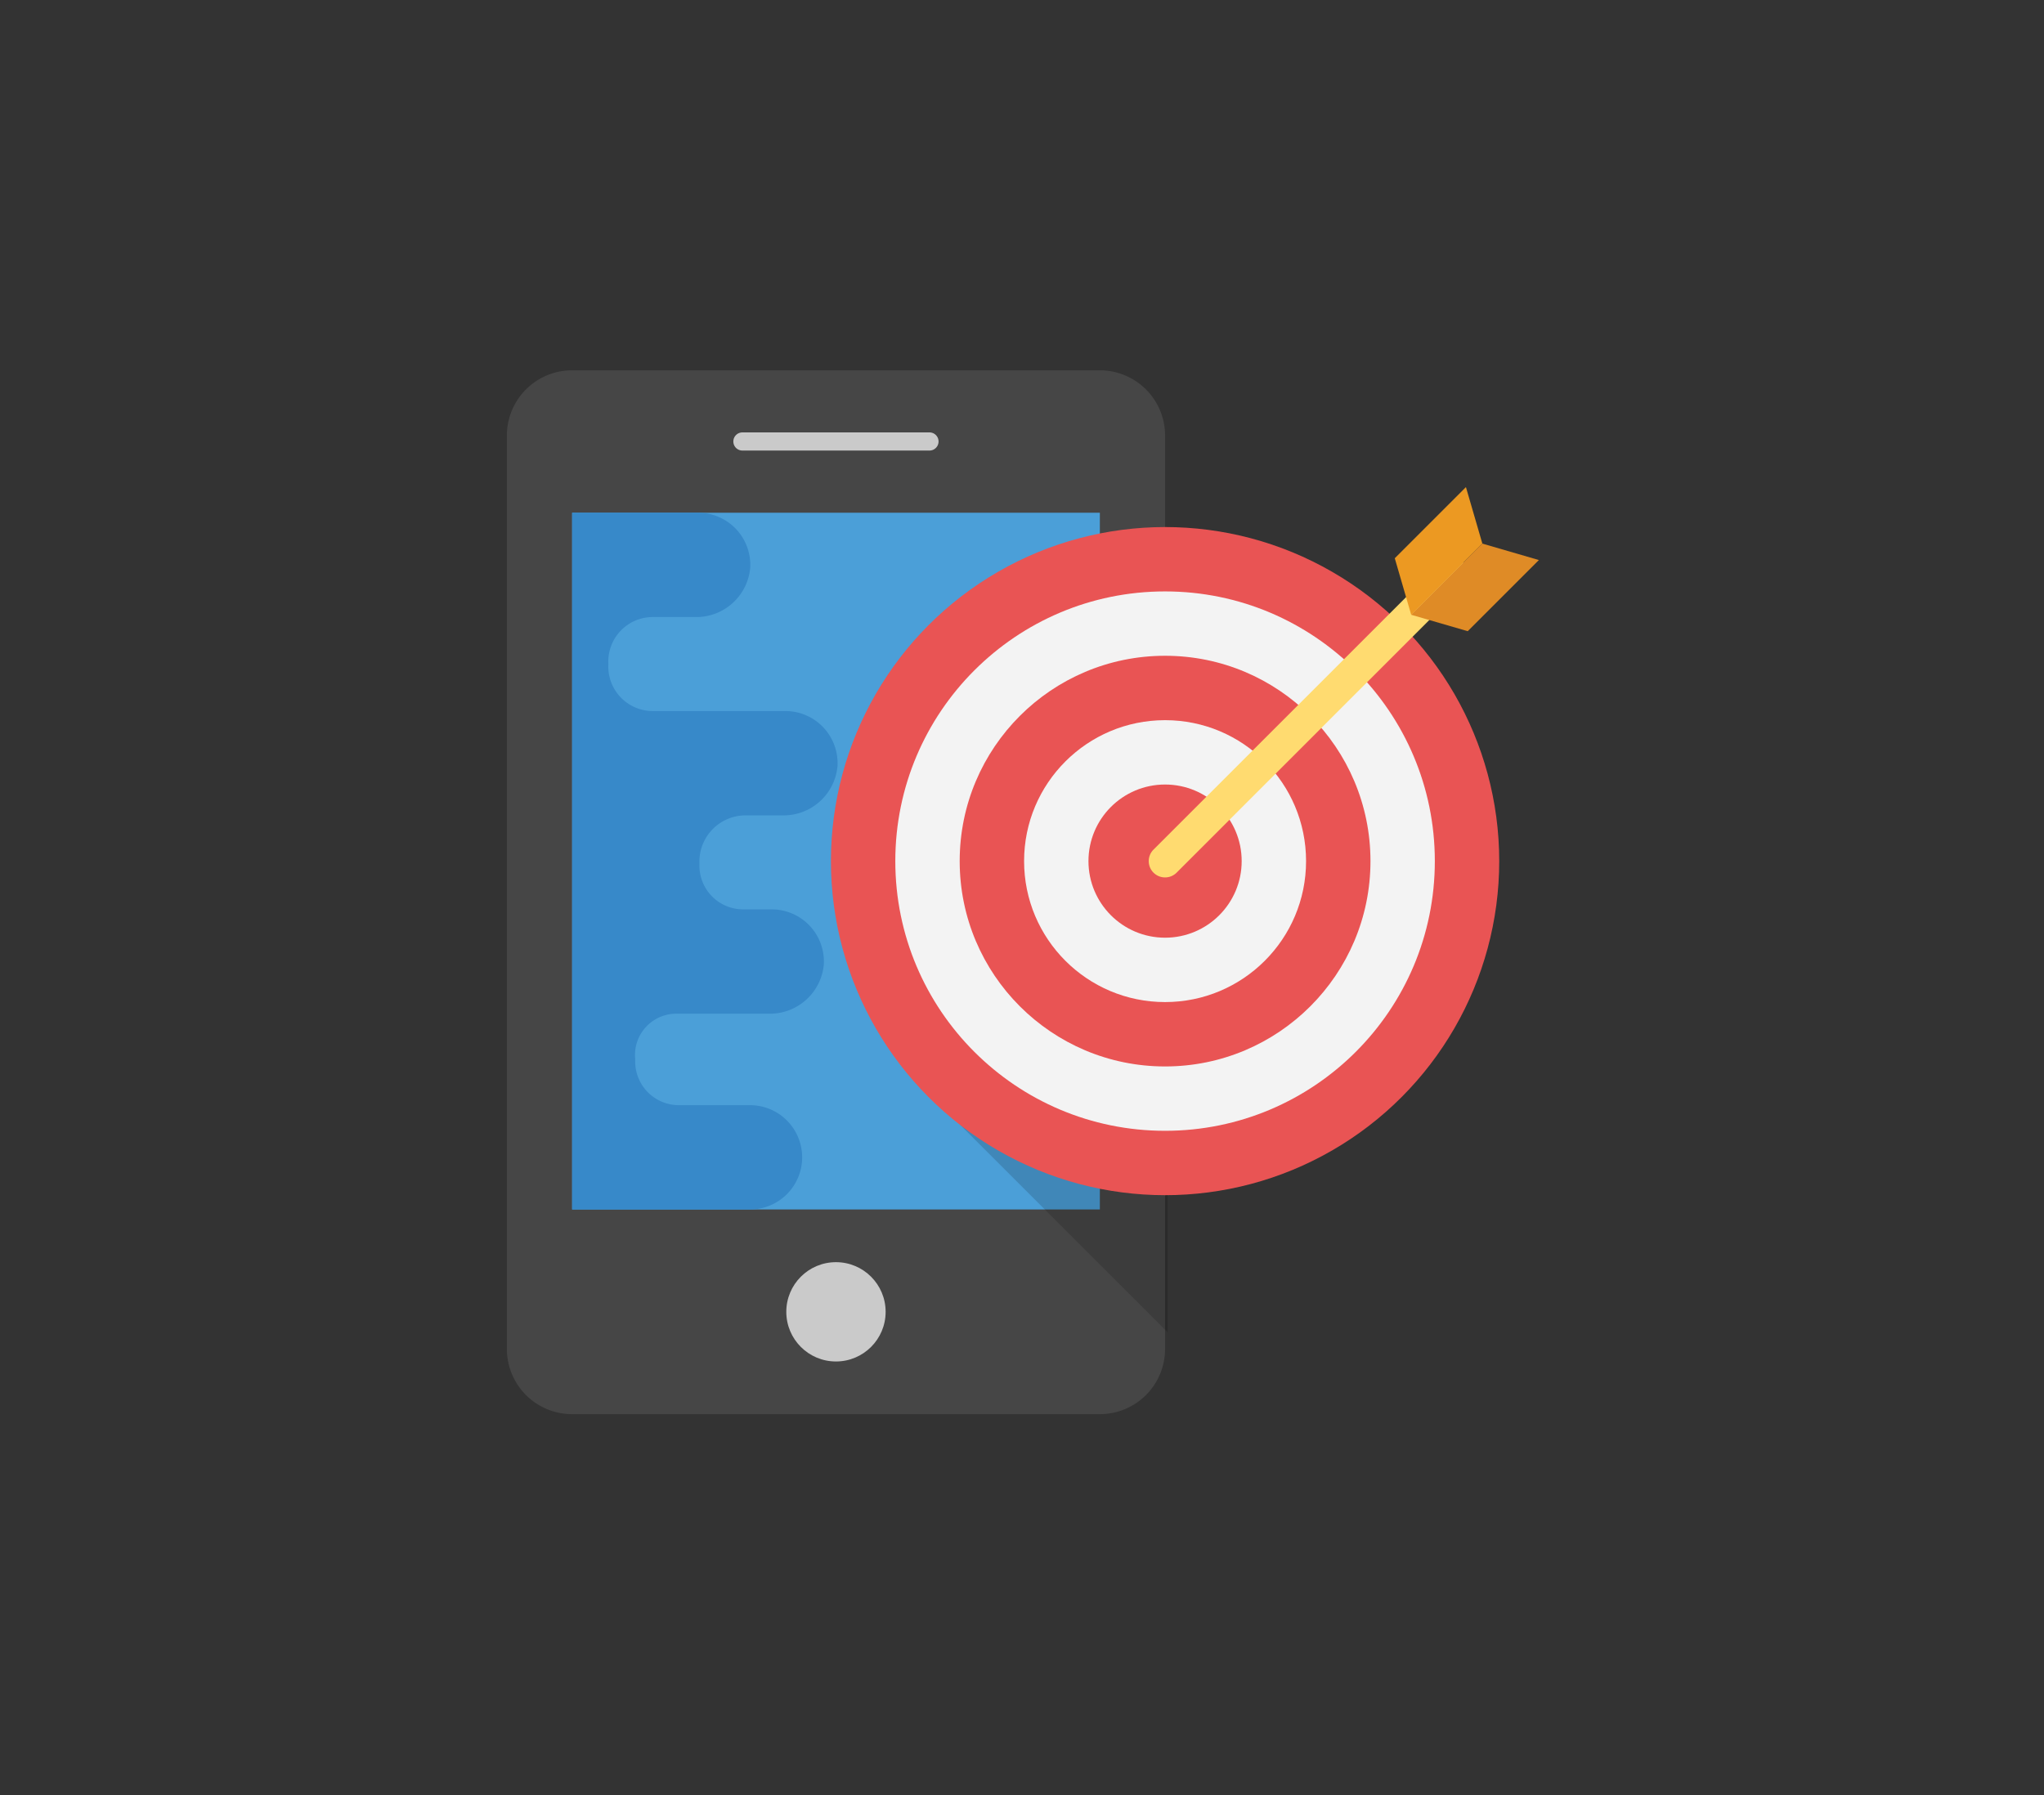 <svg id="targeted-advertising" xmlns="http://www.w3.org/2000/svg" xmlns:xlink="http://www.w3.org/1999/xlink" width="209.693" height="184.201" viewBox="0 0 209.693 184.201">
  <rect x="0" y="0" width="209.693" height="184.201" fill="#333333" stroke="none"/>
  <defs>
    <clipPath id="clip-path">
      <rect y="5" width="209.693" height="184.201" fill="none"/>
    </clipPath>
  </defs>
  <g id="Group_11421" data-name="Group 11421" transform="translate(-16.153 -5)">
    <g id="Scroll_Group_1" data-name="Scroll Group 1" transform="translate(16.153 0)" clip-path="url(#clip-path)" style="isolation: isolate">
      <path id="Path_27813" data-name="Path 27813" d="M9.112,12.2Z" transform="translate(23.682 -10.652) rotate(14)" fill="#fff2f2"/>
      <rect id="Rectangle_3771" data-name="Rectangle 3771" width="186" height="161" transform="translate(12 15.801)" fill="none"/>
    </g>
  </g>
  <g id="mobile-marketing" transform="translate(51.814 38)">
    <g id="Group_12605" data-name="Group 12605" transform="translate(0.186)">
      <g id="Group_12592" data-name="Group 12592">
        <g id="Group_12591" data-name="Group 12591">
          <path id="Path_35467" data-name="Path 35467" d="M61.016,107.113H6.881a6.693,6.693,0,0,1-6.695-6.695V6.695A6.693,6.693,0,0,1,6.881,0H61.016a6.693,6.693,0,0,1,6.695,6.695v93.724A6.693,6.693,0,0,1,61.016,107.113Z" transform="translate(-0.186)" fill="#464646"/>
        </g>
      </g>
      <g id="Group_12593" data-name="Group 12593" transform="translate(6.695 14.614)">
        <path id="Path_35468" data-name="Path 35468" d="M2.186,4.366H56.325V75.861H2.186Z" transform="translate(-2.186 -4.366)" fill="#4b9fd8"/>
      </g>
      <g id="Group_12594" data-name="Group 12594" transform="translate(28.666 91.518)">
        <circle id="Ellipse_207" data-name="Ellipse 207" cx="5.095" cy="5.095" r="5.095" fill="#cacaca"/>
      </g>
      <g id="Group_12595" data-name="Group 12595" transform="translate(23.203 6.377)">
        <path id="Path_35469" data-name="Path 35469" d="M27.3,1.9H8.049a.931.931,0,0,0,0,1.861H27.3a.931.931,0,0,0,0-1.861Z" transform="translate(-7.118 -1.905)" fill="#cacaca"/>
      </g>
      <g id="Group_12596" data-name="Group 12596" transform="translate(6.695 14.614)">
        <path id="Path_35470" data-name="Path 35470" d="M20.285,75.861a5.352,5.352,0,1,0,0-10.7H13.128a4.485,4.485,0,0,1-4.475-4.5V60.6c0-.11,0-.218-.01-.328a4.237,4.237,0,0,1,4.234-4.5H22.36a5.554,5.554,0,0,0,5.647-5.064,5.353,5.353,0,0,0-5.346-5.64H19.729a4.485,4.485,0,0,1-4.485-4.512l0-.311v-.064a4.738,4.738,0,0,1,4.73-4.76h3.789a5.554,5.554,0,0,0,5.647-5.064,5.353,5.353,0,0,0-5.346-5.64H10.387A4.565,4.565,0,0,1,5.9,19.958V19.83a4.565,4.565,0,0,1,4.485-4.76h4.425a5.554,5.554,0,0,0,5.647-5.064,5.353,5.353,0,0,0-5.346-5.64H2.186V75.861Z" transform="translate(-2.186 -4.366)" fill="#3789c9"/>
      </g>
      <g id="Group_12597" data-name="Group 12597" transform="translate(40.509 60.613)" opacity="0.15">
        <path id="Path_35471" data-name="Path 35471" d="M12.288,28.926l27.294,27.3V18.108Z" transform="translate(-12.288 -18.108)" fill="#010101"/>
      </g>
      <g id="Group_12598" data-name="Group 12598" transform="translate(33.245 16.084)">
        <circle id="Ellipse_208" data-name="Ellipse 208" cx="34.28" cy="34.28" r="34.28" fill="#e95454"/>
      </g>
      <g id="Group_12599" data-name="Group 12599" transform="translate(39.849 22.688)">
        <circle id="Ellipse_209" data-name="Ellipse 209" cx="27.675" cy="27.675" r="27.675" fill="#f3f3f3"/>
      </g>
      <g id="Group_12600" data-name="Group 12600" transform="translate(46.454 29.292)">
        <circle id="Ellipse_210" data-name="Ellipse 210" cx="21.071" cy="21.071" r="21.071" fill="#e95454"/>
      </g>
      <g id="Group_12601" data-name="Group 12601" transform="translate(53.061 35.9)">
        <circle id="Ellipse_211" data-name="Ellipse 211" cx="14.464" cy="14.464" r="14.464" fill="#f3f3f3"/>
      </g>
      <g id="Group_12602" data-name="Group 12602" transform="translate(59.665 42.504)">
        <circle id="Ellipse_212" data-name="Ellipse 212" cx="7.859" cy="7.859" r="7.859" fill="#e95454"/>
      </g>
      <g id="Group_12604" data-name="Group 12604" transform="translate(65.85 19.27)">
        <g id="Group_12603" data-name="Group 12603">
          <path id="Path_35472" data-name="Path 35472" d="M21.533,38.524a1.672,1.672,0,0,1-1.185-2.855L49.774,6.246a1.673,1.673,0,1,1,2.367,2.367L22.715,38.036A1.668,1.668,0,0,1,21.533,38.524Z" transform="translate(-19.859 -5.757)" fill="#ffdb70"/>
        </g>
      </g>
    </g>
    <g id="Group_12608" data-name="Group 12608" transform="translate(91.276 11.987)">
      <g id="Group_12606" data-name="Group 12606">
        <path id="Path_35473" data-name="Path 35473" d="M29.083,16.679l-1.684-5.8,7.3-7.3,1.684,5.794Z" transform="translate(-27.399 -3.581)" fill="#ec9922"/>
      </g>
      <g id="Group_12607" data-name="Group 12607" transform="translate(1.684 5.794)">
        <path id="Path_35474" data-name="Path 35474" d="M27.9,12.616,33.7,14.3,41,7,35.2,5.312Z" transform="translate(-27.902 -5.312)" fill="#df8b26"/>
      </g>
    </g>
  </g>
</svg>

